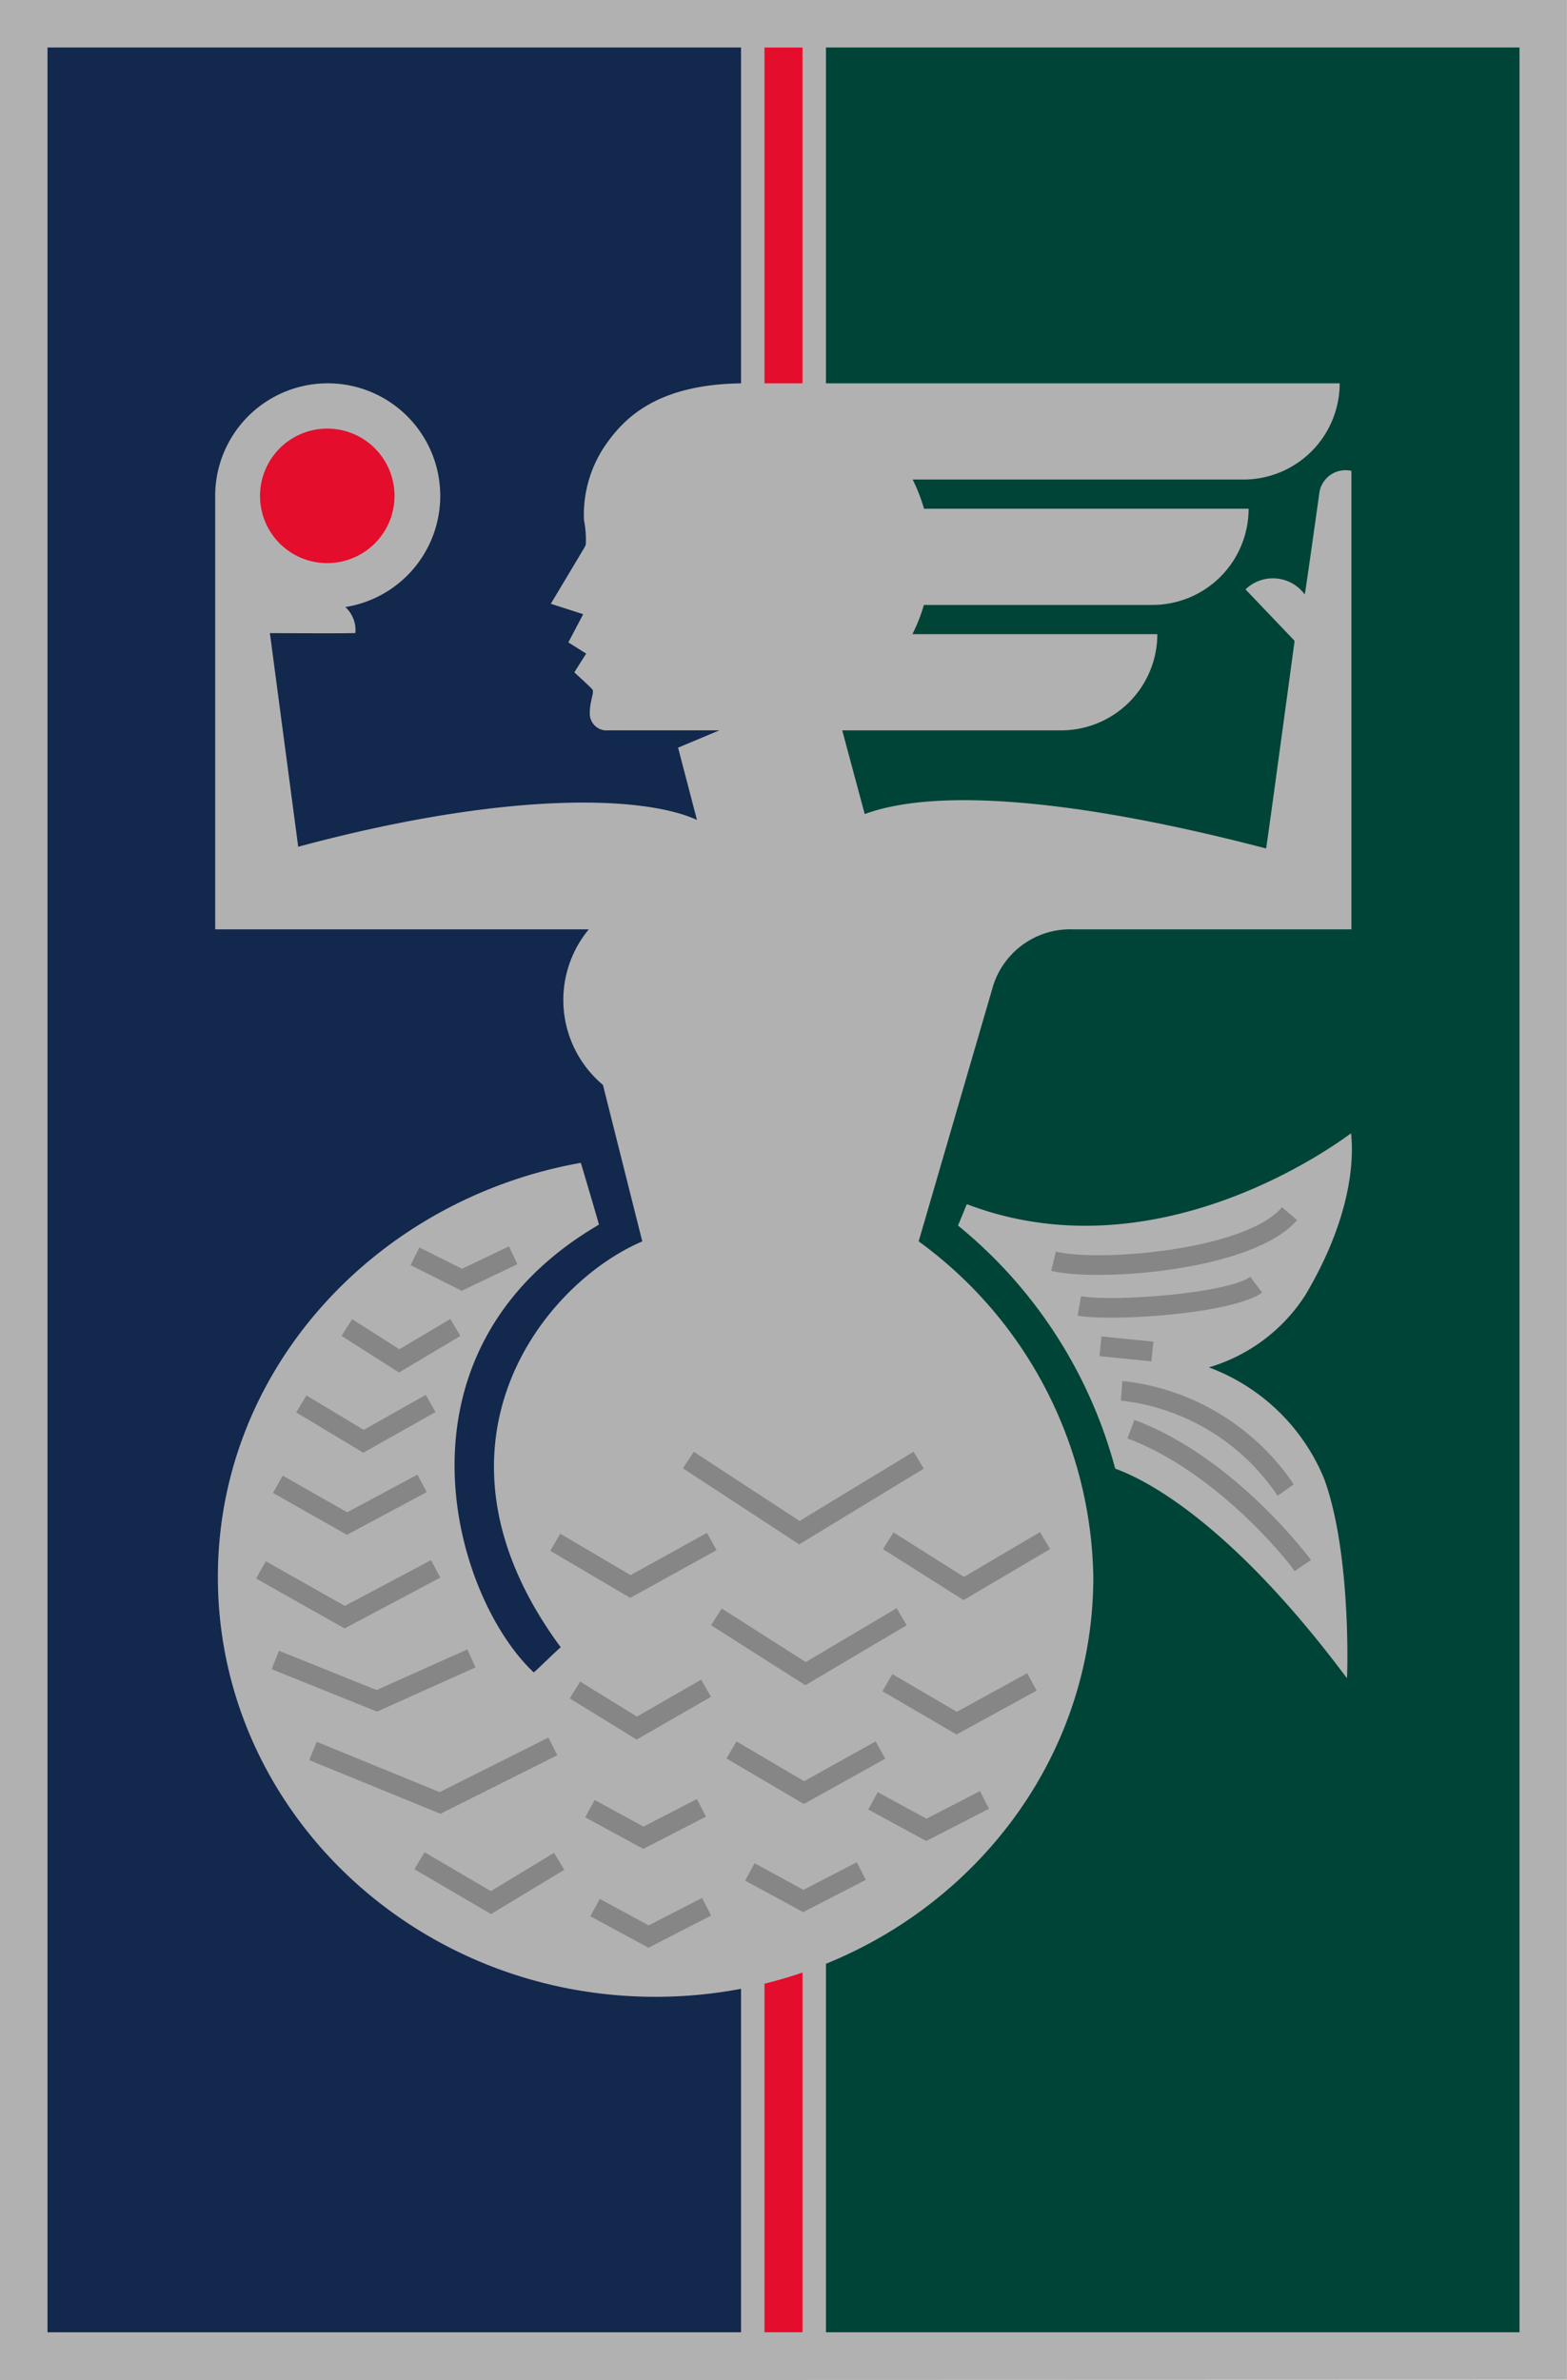 <svg id="Group_1666" data-name="Group 1666" xmlns="http://www.w3.org/2000/svg" width="76.583" height="116.295" viewBox="0 0 76.583 116.295">
  <g id="Group_1664" data-name="Group 1664">
    <g id="Group_1663" data-name="Group 1663">
      <path id="Path_18171" data-name="Path 18171" d="M256.9,229.495h0V345.79l76.583-.024V229.495Zm36.219,113.953h-33.9V231.812h33.9Zm3.007,0H294.26V231.812h1.869Zm35.041,0h-33.9V231.812h33.9Z" transform="translate(-256.904 -229.495)" fill="#b2b1b1"/>
      <rect id="Rectangle_632" data-name="Rectangle 632" width="33.902" height="111.636" transform="translate(2.317 2.317)" fill="#12284c" style="isolation: isolate"/>
      <rect id="Rectangle_633" data-name="Rectangle 633" width="33.903" height="111.636" transform="translate(40.362 2.317)" fill="#004437" style="isolation: isolate"/>
    </g>
    <rect id="Rectangle_634" data-name="Rectangle 634" width="1.87" height="111.636" transform="translate(37.356 2.317)" fill="#e40d2c"/>
  </g>
  <g id="Group_1665" data-name="Group 1665" transform="translate(10.509 18.731)">
    <path id="Path_18172" data-name="Path 18172" d="M278.555,252.291h0Z" transform="translate(-260.562 -241.013)" fill="none"/>
    <path id="Path_18173" data-name="Path 18173" d="M302.994,272.928a3.949,3.949,0,0,1,3.768-2.529h13.663V248a1.292,1.292,0,0,0-1.555,1c-.012.058-.706,5.059-.728,5.035a1.928,1.928,0,0,0-2.893-.245l2.4,2.514s-1.373,10.136-1.394,10.144c-9.245-2.412-16.109-2.978-19.616-1.68l-1.1-4.091h10.7a4.7,4.7,0,0,0,4.7-4.7H298.969a8.39,8.39,0,0,0,.562-1.428H310.7a4.7,4.7,0,0,0,4.7-4.7H299.537a8.4,8.4,0,0,0-.556-1.427h16.17a4.7,4.7,0,0,0,4.7-4.7H290.81c-4.448,0-6.045,1.817-6.953,3.183a6.035,6.035,0,0,0-.939,3.5,4.79,4.79,0,0,1,.087,1.206,1.636,1.636,0,0,1-.088.175l-1.619,2.707,1.582.509h0l-.725,1.378.874.55c-.025.024-.583.914-.583.914s.8.727.879.832c.116.143-.124.537-.124,1.176a.822.822,0,0,0,.9.825h5.433l-2.017.845.923,3.532,0,0c-2.591-1.189-9.289-1.434-19.488,1.31l-1.384-10.439s4.18.026,4.18-.008a1.54,1.54,0,0,0-.491-1.264,5.5,5.5,0,1,0-6.362-5.511V270.4h18.258a5.412,5.412,0,0,0,.692,7.6l1.923,7.646c-4.914,2.1-11.195,10.081-3.981,19.837,0-.058-1.328,1.268-1.328,1.219-4-3.778-7.369-15.7,3.19-21.874,0-.05-.885-3.032-.885-3.02-9.909,1.755-17.738,10-17.738,20.236,0,11.329,9.573,20.511,21.385,20.511s21.4-9.182,21.4-20.511a20.7,20.7,0,0,0-8.536-16.4l3.627-12.443C302.925,273.107,302.961,273.018,302.994,272.928Z" transform="translate(-264.887 -243.724)" fill="#b2b1b1"/>
    <path id="Path_18174" data-name="Path 18174" d="M278.555,252.291h0Z" transform="translate(-260.562 -241.013)" fill="none"/>
    <path id="Path_18175" data-name="Path 18175" d="M269.841,251.975a3.286,3.286,0,1,0-3.283-3.288A3.279,3.279,0,0,0,269.841,251.975Z" transform="translate(-264.358 -243.193)" fill="#e40d2c"/>
    <path id="Path_18176" data-name="Path 18176" d="M292.9,275.019c9.669,3.694,18.775-3.491,18.779-3.461.09.837.242,3.728-2.231,7.9a8.439,8.439,0,0,1-4.718,3.536,9.767,9.767,0,0,1,5.637,5.454c1.339,3.665,1.131,9.763,1.107,9.73-6.782-9.087-11.3-10.16-11.325-10.247a22.938,22.938,0,0,0-7.679-11.865Z" transform="translate(-256.158 -234.917)" fill="#b2b1b1"/>
    <path id="Path_18177" data-name="Path 18177" d="M296.156,276.47l-.226.939c2.318.557,9.9,0,12.016-2.481l-.736-.625C305.421,276.4,298.3,276.985,296.156,276.47Z" transform="translate(-255.064 -234.048)" fill="#868686"/>
    <path id="Path_18178" data-name="Path 18178" d="M297.077,277.832l-.166.95c1.765.307,7.654-.107,9.015-1.127l-.577-.773C304.291,277.673,298.767,278.126,297.077,277.832Z" transform="translate(-254.754 -233.232)" fill="#868686"/>
    <path id="Path_18179" data-name="Path 18179" d="M298.761,283.1c4.169,1.546,7.658,5.723,8.17,6.483l.8-.542c-.034-.047-3.7-5.016-8.634-6.847Z" transform="translate(-254.168 -231.551)" fill="#868686"/>
    <path id="Path_18180" data-name="Path 18180" d="M298.515,281.71a10.623,10.623,0,0,1,7.66,4.65l.791-.556a11.6,11.6,0,0,0-8.376-5.056Z" transform="translate(-254.246 -232.009)" fill="#868686"/>
    <rect id="Rectangle_635" data-name="Rectangle 635" width="0.967" height="2.55" transform="translate(43.225 47.528) rotate(-84.236)" fill="#868686"/>
    <path id="Path_18181" data-name="Path 18181" d="M287.958,286.758l-5.171-3.379-.528.808,5.679,3.715,6.091-3.7-.5-.827S288.433,286.471,287.958,286.758Z" transform="translate(-259.39 -231.177)" fill="#868686"/>
    <path id="Path_18182" data-name="Path 18182" d="M287.93,291.813l-4.109-2.616-.519.818,4.609,2.93,4.951-2.93-.49-.832Z" transform="translate(-259.06 -229.339)" fill="#868686"/>
    <path id="Path_18183" data-name="Path 18183" d="M287.669,296.07l-3.306-1.943-.488.835,3.782,2.223,3.978-2.214-.469-.845S288.092,295.837,287.669,296.07Z" transform="translate(-258.879 -227.775)" fill="#868686"/>
    <path id="Path_18184" data-name="Path 18184" d="M293.644,288.549c-.434-.272-3.442-2.173-3.442-2.173l-.519.815,3.941,2.491,4.228-2.493-.491-.831Z" transform="translate(-257.041 -230.234)" fill="#868686"/>
    <path id="Path_18185" data-name="Path 18185" d="M281.257,288.451c-.416-.244-3.436-2.023-3.436-2.023l-.49.835,3.91,2.3,4.219-2.331-.469-.845Z" transform="translate(-260.949 -230.224)" fill="#868686"/>
    <path id="Path_18186" data-name="Path 18186" d="M293.3,293.481l-3.149-1.84-.487.835,3.621,2.114,3.916-2.144-.463-.849Z" transform="translate(-257.047 -228.576)" fill="#868686"/>
    <path id="Path_18187" data-name="Path 18187" d="M270.665,286.065l-3.15-1.788-.477.842,3.614,2.047,3.9-2.087-.456-.853S271.076,285.844,270.665,286.065Z" transform="translate(-264.206 -230.908)" fill="#868686"/>
    <path id="Path_18188" data-name="Path 18188" d="M271.2,282.975l-2.8-1.681-.5.827,3.281,1.971,3.527-1.986-.474-.841Z" transform="translate(-263.934 -231.845)" fill="#868686"/>
    <path id="Path_18189" data-name="Path 18189" d="M272.41,279.928l-2.309-1.47-.519.815,2.809,1.79,3-1.784-.491-.829S272.828,279.678,272.41,279.928Z" transform="translate(-263.401 -232.736)" fill="#868686"/>
    <path id="Path_18190" data-name="Path 18190" d="M291.983,297.317c-.374-.2-2.384-1.294-2.384-1.294l-.459.849,2.833,1.538,3.065-1.577-.441-.861S292.369,297.12,291.983,297.317Z" transform="translate(-257.213 -227.191)" fill="#868686"/>
    <path id="Path_18191" data-name="Path 18191" d="M272.117,292.7c-.353-.141-4.767-1.919-4.767-1.919l-.361.9,5.149,2.073,4.812-2.159-.395-.883Z" transform="translate(-264.222 -228.857)" fill="#868686"/>
    <path id="Path_18192" data-name="Path 18192" d="M270.75,289.635l-3.862-2.18-.477.842,4.326,2.439,4.677-2.485-.453-.853S271.171,289.413,270.75,289.635Z" transform="translate(-264.405 -229.904)" fill="#868686"/>
    <path id="Path_18193" data-name="Path 18193" d="M272.29,299.071l3.74,2.192,3.583-2.164-.5-.827-3.09,1.867-3.242-1.9Z" transform="translate(-262.544 -226.474)" fill="#868686"/>
    <path id="Path_18194" data-name="Path 18194" d="M281.341,293.638l-2.779-1.709-.505.823,3.267,2.011,3.636-2.09-.482-.839Z" transform="translate(-260.72 -228.5)" fill="#868686"/>
    <path id="Path_18195" data-name="Path 18195" d="M281.481,297.611l-2.389-1.3-.461.849,2.838,1.542,3.062-1.577-.444-.861Z" transform="translate(-260.538 -227.098)" fill="#868686"/>
    <path id="Path_18196" data-name="Path 18196" d="M281.672,301.277l-2.389-1.293-.461.848,2.84,1.538,3.061-1.572-.442-.861S282.056,301.081,281.672,301.277Z" transform="translate(-260.478 -225.937)" fill="#868686"/>
    <path id="Path_18197" data-name="Path 18197" d="M287.416,299.959l-2.389-1.3-.461.849,2.838,1.54,3.061-1.577-.441-.861Z" transform="translate(-258.66 -226.355)" fill="#868686"/>
    <path id="Path_18198" data-name="Path 18198" d="M274.757,296.648c-.379-.154-6.007-2.456-6.007-2.456l-.366.894,6.412,2.622,5.711-2.861-.432-.864Z" transform="translate(-263.78 -227.82)" fill="#868686"/>
    <path id="Path_18199" data-name="Path 18199" d="M274.661,276.848l-2.084-1.041-.43.864,2.5,1.253,2.722-1.3-.415-.87Z" transform="translate(-262.59 -233.589)" fill="#868686"/>
  </g>
</svg>
